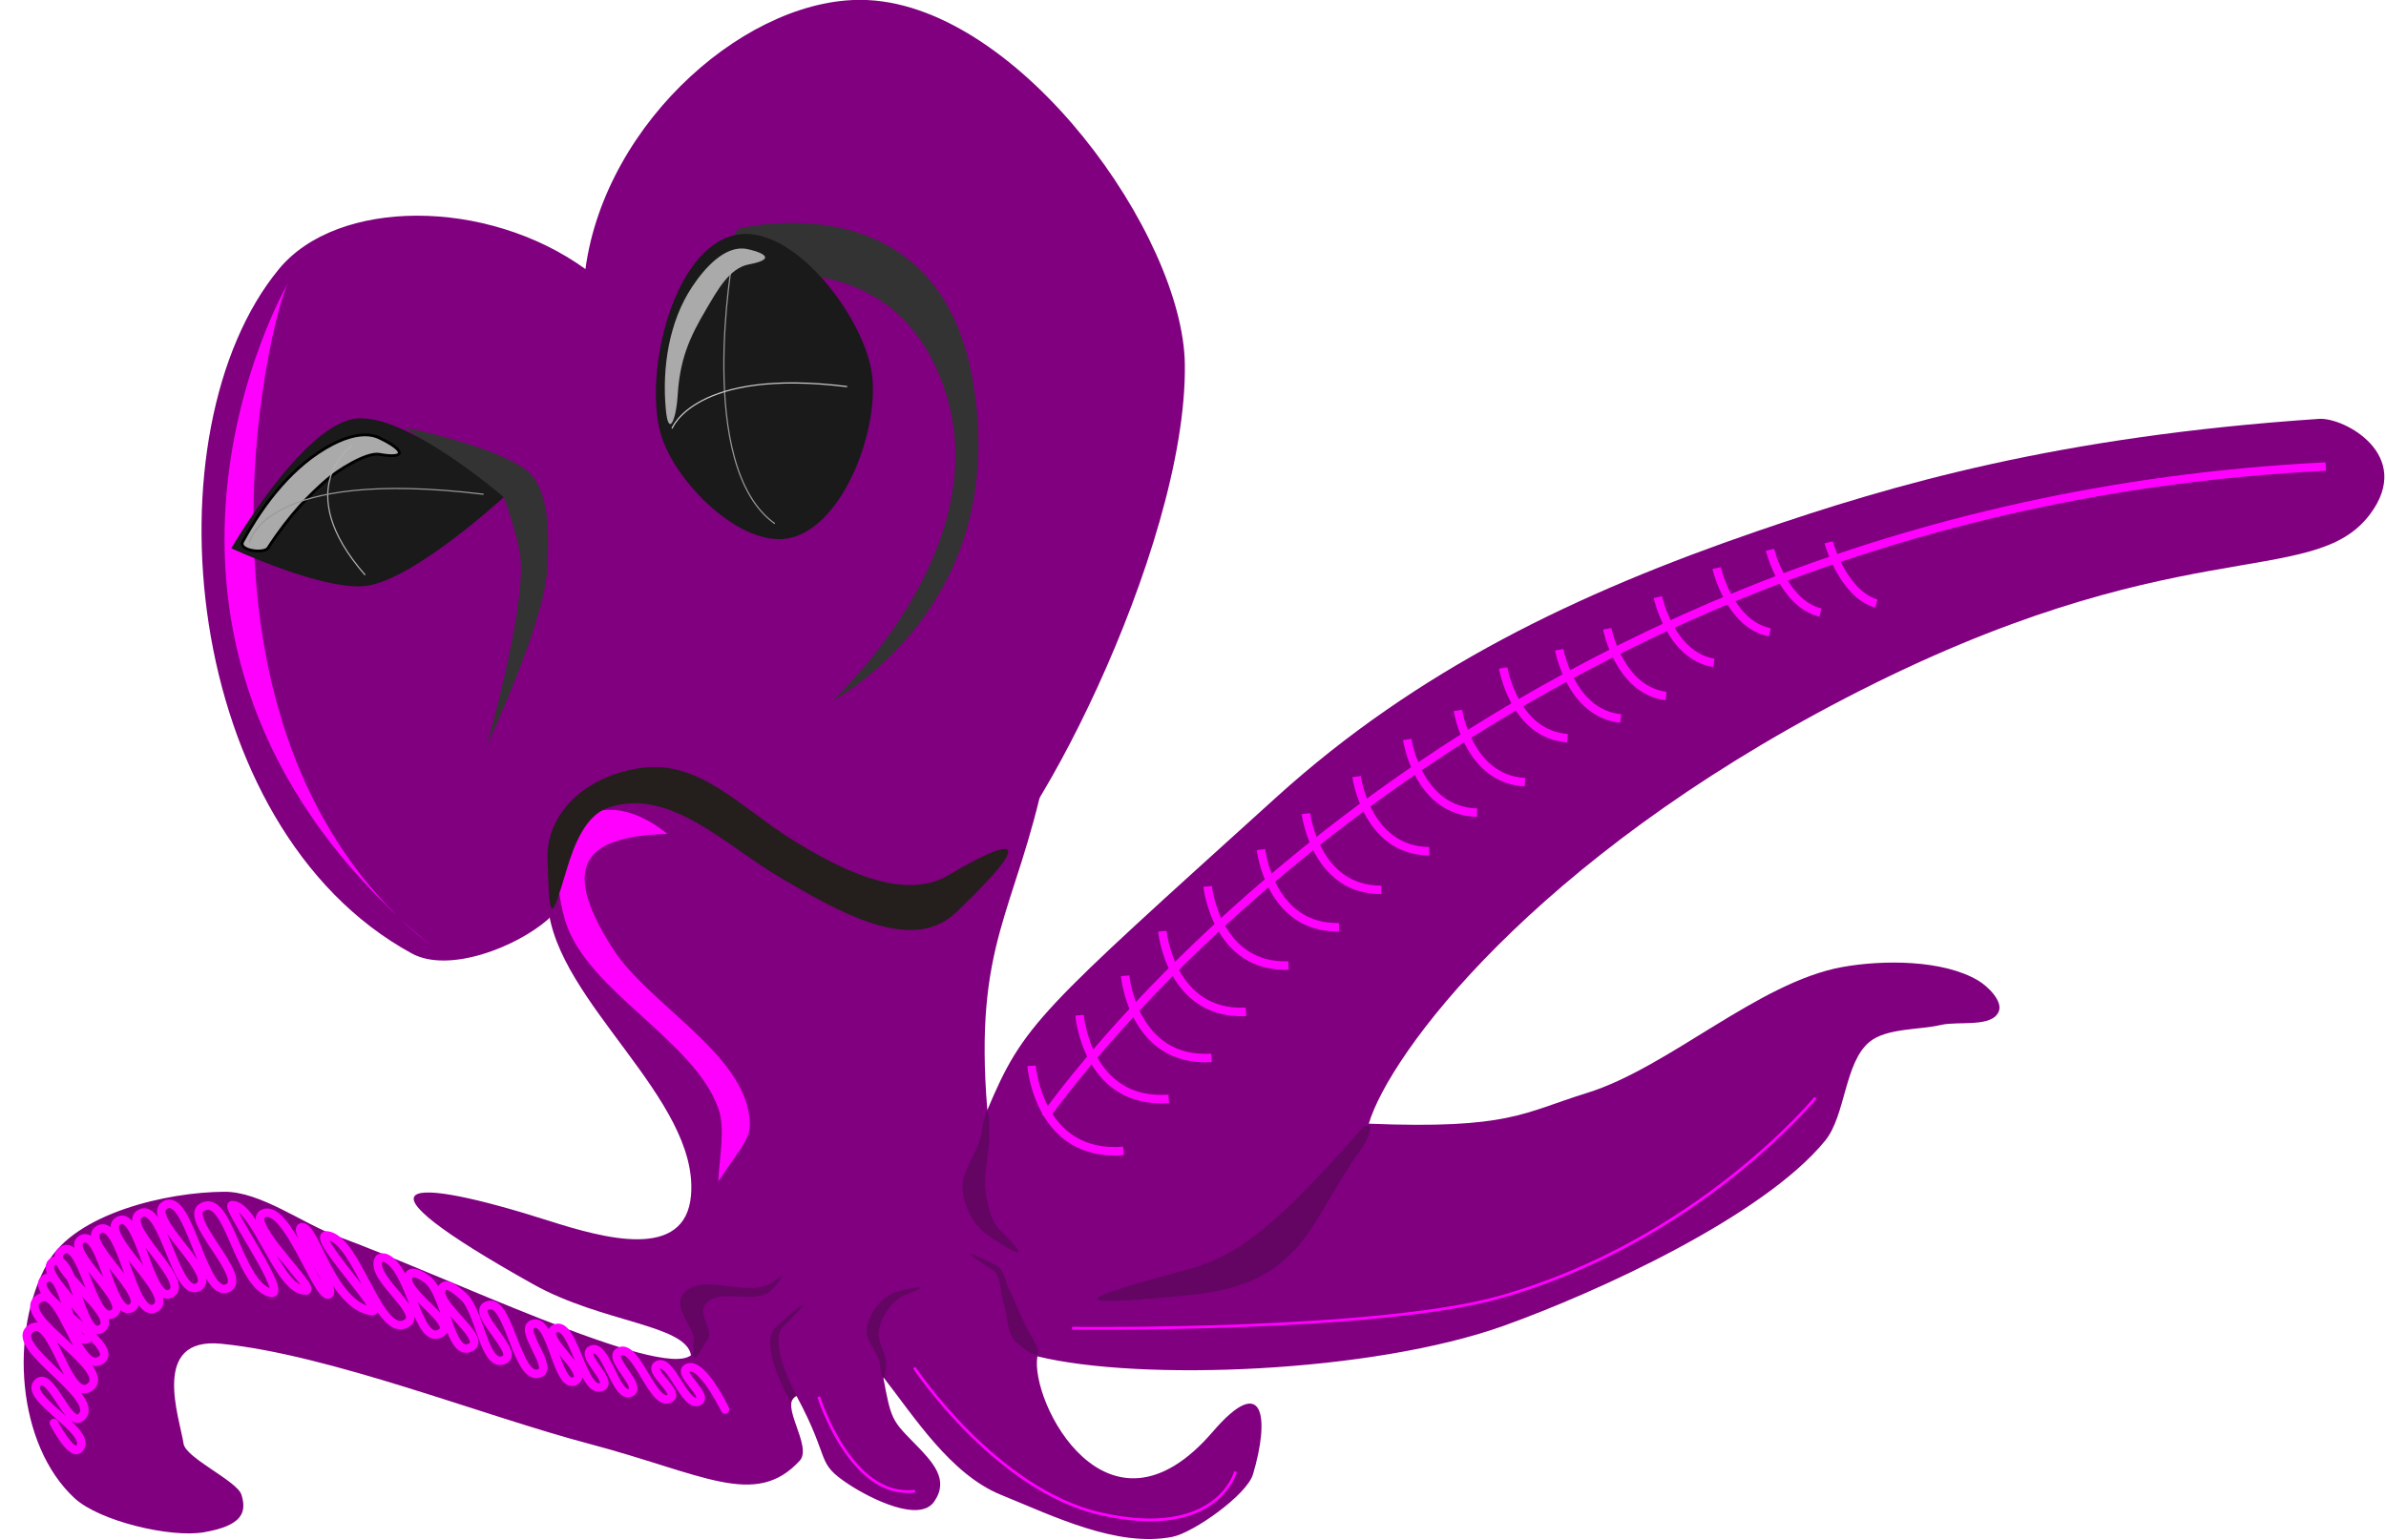 <?xml version="1.0" encoding="UTF-8" standalone="no"?>
<!-- Created with Inkscape (http://www.inkscape.org/) -->

<svg
   xmlns:dc="http://purl.org/dc/elements/1.1/"
   xmlns:cc="http://creativecommons.org/ns#"
   xmlns:rdf="http://www.w3.org/1999/02/22-rdf-syntax-ns#"
   xmlns:svg="http://www.w3.org/2000/svg"
   xmlns="http://www.w3.org/2000/svg"
   xmlns:sodipodi="http://sodipodi.sourceforge.net/DTD/sodipodi-0.dtd"
   xmlns:inkscape="http://www.inkscape.org/namespaces/inkscape"
   width="396.494"
   height="256"
   id="svg2"
   sodipodi:version="0.32"
   inkscape:version="0.47 r22583"
   version="1.0"
   sodipodi:docname="alienoctopus.svg"
   inkscape:output_extension="org.inkscape.output.svg.inkscape">
  <sodipodi:namedview
     id="base"
     pagecolor="#ffffff"
     bordercolor="#666666"
     borderopacity="1.0"
     inkscape:pageopacity="0.0"
     inkscape:pageshadow="2"
     inkscape:zoom="1"
     inkscape:cx="177.72531"
     inkscape:cy="106.80146"
     inkscape:document-units="px"
     inkscape:current-layer="layer1"
     showgrid="false"
     inkscape:window-width="1680"
     inkscape:window-height="1002"
     inkscape:window-x="0"
     inkscape:window-y="0"
     showguides="true"
     inkscape:guide-bbox="true"
     inkscape:window-maximized="1" />
  <defs
     id="defs4">
    <inkscape:perspective
       sodipodi:type="inkscape:persp3d"
       inkscape:vp_x="0 : 526.18109 : 1"
       inkscape:vp_y="0 : 1000 : 0"
       inkscape:vp_z="744.09448 : 526.18109 : 1"
       inkscape:persp3d-origin="372.04724 : 350.78739 : 1"
       id="perspective10" />
    <inkscape:perspective
       id="perspective2714"
       inkscape:persp3d-origin="372.04724 : 350.78739 : 1"
       inkscape:vp_z="744.09448 : 526.18109 : 1"
       inkscape:vp_y="0 : 1000 : 0"
       inkscape:vp_x="0 : 526.18109 : 1"
       sodipodi:type="inkscape:persp3d" />
    <filter
       inkscape:collect="always"
       id="filter4188"
       color-interpolation-filters="sRGB">
      <feGaussianBlur
         inkscape:collect="always"
         stdDeviation="2.583"
         id="feGaussianBlur4190" />
    </filter>
    <filter
       inkscape:collect="always"
       id="filter4544"
       x="-0.399"
       width="1.799"
       y="-0.425"
       height="1.849"
       color-interpolation-filters="sRGB">
      <feGaussianBlur
         inkscape:collect="always"
         stdDeviation="5.248"
         id="feGaussianBlur4546" />
    </filter>
    <filter
       inkscape:collect="always"
       id="filter4548"
       x="-0.412"
       width="1.824"
       y="-0.433"
       height="1.865"
       color-interpolation-filters="sRGB">
      <feGaussianBlur
         inkscape:collect="always"
         stdDeviation="5.248"
         id="feGaussianBlur4550" />
    </filter>
    <filter
       inkscape:collect="always"
       id="filter4552"
       x="-0.426"
       width="1.852"
       y="-0.441"
       height="1.882"
       color-interpolation-filters="sRGB">
      <feGaussianBlur
         inkscape:collect="always"
         stdDeviation="5.248"
         id="feGaussianBlur4554" />
    </filter>
    <filter
       inkscape:collect="always"
       id="filter4556"
       x="-0.44"
       width="1.881"
       y="-0.45"
       height="1.899"
       color-interpolation-filters="sRGB">
      <feGaussianBlur
         inkscape:collect="always"
         stdDeviation="5.248"
         id="feGaussianBlur4558" />
    </filter>
    <filter
       inkscape:collect="always"
       id="filter4560"
       x="-0.456"
       width="1.912"
       y="-0.458"
       height="1.917"
       color-interpolation-filters="sRGB">
      <feGaussianBlur
         inkscape:collect="always"
         stdDeviation="5.248"
         id="feGaussianBlur4562" />
    </filter>
    <filter
       inkscape:collect="always"
       id="filter4564"
       x="-0.473"
       width="1.946"
       y="-0.467"
       height="1.935"
       color-interpolation-filters="sRGB">
      <feGaussianBlur
         inkscape:collect="always"
         stdDeviation="5.248"
         id="feGaussianBlur4566" />
    </filter>
    <filter
       inkscape:collect="always"
       id="filter4568"
       x="-0.491"
       width="1.982"
       y="-0.477"
       height="1.954"
       color-interpolation-filters="sRGB">
      <feGaussianBlur
         inkscape:collect="always"
         stdDeviation="5.248"
         id="feGaussianBlur4570" />
    </filter>
    <filter
       inkscape:collect="always"
       id="filter4572"
       x="-0.51"
       width="2.02"
       y="-0.487"
       height="1.973"
       color-interpolation-filters="sRGB">
      <feGaussianBlur
         inkscape:collect="always"
         stdDeviation="5.248"
         id="feGaussianBlur4574" />
    </filter>
    <filter
       inkscape:collect="always"
       id="filter4576"
       x="-0.531"
       width="2.063"
       y="-0.497"
       height="1.993"
       color-interpolation-filters="sRGB">
      <feGaussianBlur
         inkscape:collect="always"
         stdDeviation="5.248"
         id="feGaussianBlur4578" />
    </filter>
    <filter
       inkscape:collect="always"
       id="filter4580"
       x="-0.554"
       width="2.108"
       y="-0.507"
       height="2.014"
       color-interpolation-filters="sRGB">
      <feGaussianBlur
         inkscape:collect="always"
         stdDeviation="5.248"
         id="feGaussianBlur4582" />
    </filter>
    <filter
       inkscape:collect="always"
       id="filter4584"
       x="-0.579"
       width="2.158"
       y="-0.518"
       height="2.036"
       color-interpolation-filters="sRGB">
      <feGaussianBlur
         inkscape:collect="always"
         stdDeviation="5.248"
         id="feGaussianBlur4586" />
    </filter>
    <filter
       inkscape:collect="always"
       id="filter4588"
       x="-0.606"
       width="2.213"
       y="-0.53"
       height="2.059"
       color-interpolation-filters="sRGB">
      <feGaussianBlur
         inkscape:collect="always"
         stdDeviation="5.248"
         id="feGaussianBlur4590" />
    </filter>
    <filter
       inkscape:collect="always"
       id="filter4592"
       x="-0.636"
       width="2.273"
       y="-0.542"
       height="2.083"
       color-interpolation-filters="sRGB">
      <feGaussianBlur
         inkscape:collect="always"
         stdDeviation="5.248"
         id="feGaussianBlur4594" />
    </filter>
    <filter
       inkscape:collect="always"
       id="filter4596"
       x="-0.669"
       width="2.339"
       y="-0.554"
       height="2.108"
       color-interpolation-filters="sRGB">
      <feGaussianBlur
         inkscape:collect="always"
         stdDeviation="5.248"
         id="feGaussianBlur4598" />
    </filter>
    <filter
       inkscape:collect="always"
       id="filter4600"
       x="-0.706"
       width="2.412"
       y="-0.567"
       height="2.135"
       color-interpolation-filters="sRGB">
      <feGaussianBlur
         inkscape:collect="always"
         stdDeviation="5.248"
         id="feGaussianBlur4602" />
    </filter>
    <filter
       inkscape:collect="always"
       id="filter4604"
       x="-0.747"
       width="2.494"
       y="-0.581"
       height="2.162"
       color-interpolation-filters="sRGB">
      <feGaussianBlur
         inkscape:collect="always"
         stdDeviation="5.248"
         id="feGaussianBlur4606" />
    </filter>
    <filter
       inkscape:collect="always"
       id="filter4608"
       x="-0.387"
       width="1.775"
       y="-0.417"
       height="1.833"
       color-interpolation-filters="sRGB">
      <feGaussianBlur
         inkscape:collect="always"
         stdDeviation="5.248"
         id="feGaussianBlur4610" />
    </filter>
    <filter
       inkscape:collect="always"
       id="filter4612"
       color-interpolation-filters="sRGB">
      <feGaussianBlur
         inkscape:collect="always"
         stdDeviation="5.248"
         id="feGaussianBlur4614" />
    </filter>
    <filter
       inkscape:collect="always"
       id="filter4668"
       color-interpolation-filters="sRGB">
      <feGaussianBlur
         inkscape:collect="always"
         stdDeviation="2.093"
         id="feGaussianBlur4670" />
    </filter>
    <filter
       inkscape:collect="always"
       id="filter4676"
       x="-0.131"
       width="1.262"
       y="-0.133"
       height="1.266"
       color-interpolation-filters="sRGB">
      <feGaussianBlur
         inkscape:collect="always"
         stdDeviation="1.859"
         id="feGaussianBlur4678" />
    </filter>
    <filter
       inkscape:collect="always"
       id="filter4720"
       color-interpolation-filters="sRGB">
      <feGaussianBlur
         inkscape:collect="always"
         stdDeviation="3.34"
         id="feGaussianBlur4722" />
    </filter>
    <filter
       inkscape:collect="always"
       id="filter4772"
       x="-0.194"
       width="1.388"
       y="-0.1"
       height="1.2"
       color-interpolation-filters="sRGB">
      <feGaussianBlur
         inkscape:collect="always"
         stdDeviation="5.484"
         id="feGaussianBlur4774" />
    </filter>
    <filter
       inkscape:collect="always"
       id="filter4788"
       x="-0.101"
       width="1.201"
       y="-0.032"
       height="1.063"
       color-interpolation-filters="sRGB">
      <feGaussianBlur
         inkscape:collect="always"
         stdDeviation="3.086"
         id="feGaussianBlur4790" />
    </filter>
    <filter
       inkscape:collect="always"
       id="filter4852"
       x="-0.29"
       width="1.58"
       y="-0.131"
       height="1.261"
       color-interpolation-filters="sRGB">
      <feGaussianBlur
         inkscape:collect="always"
         stdDeviation="6.118"
         id="feGaussianBlur4854" />
    </filter>
    <filter
       inkscape:collect="always"
       id="filter5040"
       x="-0.251"
       width="1.501"
       y="-0.129"
       height="1.258"
       color-interpolation-filters="sRGB">
      <feGaussianBlur
         inkscape:collect="always"
         stdDeviation="21.577"
         id="feGaussianBlur5042" />
    </filter>
    <filter
       inkscape:collect="always"
       id="filter5140"
       x="-0.441"
       width="1.882"
       y="-0.128"
       height="1.255"
       color-interpolation-filters="sRGB">
      <feGaussianBlur
         inkscape:collect="always"
         stdDeviation="2.428"
         id="feGaussianBlur5142" />
    </filter>
    <filter
       inkscape:collect="always"
       id="filter5144"
       x="-0.07"
       width="1.141"
       y="-0.304"
       height="1.607"
       color-interpolation-filters="sRGB">
      <feGaussianBlur
         inkscape:collect="always"
         stdDeviation="2.428"
         id="feGaussianBlur5146" />
    </filter>
    <filter
       inkscape:collect="always"
       id="filter5148"
       x="-0.324"
       width="1.647"
       y="-0.062"
       height="1.124"
       color-interpolation-filters="sRGB">
      <feGaussianBlur
         inkscape:collect="always"
         stdDeviation="2.428"
         id="feGaussianBlur5150" />
    </filter>
    <filter
       inkscape:collect="always"
       id="filter5152"
       x="-0.094"
       width="1.188"
       y="-0.362"
       height="1.723"
       color-interpolation-filters="sRGB">
      <feGaussianBlur
         inkscape:collect="always"
         stdDeviation="2.428"
         id="feGaussianBlur5154" />
    </filter>
    <filter
       inkscape:collect="always"
       id="filter5172"
       x="-0.094"
       width="1.189"
       y="-0.128"
       height="1.256"
       color-interpolation-filters="sRGB">
      <feGaussianBlur
         inkscape:collect="always"
         stdDeviation="2.189"
         id="feGaussianBlur5174" />
    </filter>
    <filter
       inkscape:collect="always"
       id="filter5176"
       x="-0.148"
       width="1.296"
       y="-0.085"
       height="1.169"
       color-interpolation-filters="sRGB">
      <feGaussianBlur
         inkscape:collect="always"
         stdDeviation="2.189"
         id="feGaussianBlur5178" />
    </filter>
    <filter
       inkscape:collect="always"
       id="filter5186"
       color-interpolation-filters="sRGB">
      <feGaussianBlur
         inkscape:collect="always"
         stdDeviation="1.103"
         id="feGaussianBlur5188" />
    </filter>
  </defs>
  <g
     inkscape:label="Capa 1"
     inkscape:groupmode="layer"
     id="layer1"
     transform="translate(-215.211,-271.406)">
    <g
       id="g5190"
       transform="matrix(0.47,0,0,0.47,176.641,238.924)">
      <path
         sodipodi:nodetypes="cssscsssssssssscssscsssscssssssssczssssccs"
         id="path3492"
         d="m 275.81,389.44 c 2.999,34.118 53.4,68.219 50.574,102.352 -1.929,23.293 -30.727,15.287 -50.376,9.022 -49.962,-15.93 -73.619,-15.688 -5.385,22.501 24.234,13.564 53.922,14.222 55.761,25.071 -10.727,8.77 -87.993,-28.554 -125.23,-42.145 -12.036,-4.393 -26.924,-15.709 -39.737,-15.654 -20.258,0.087 -52.747,7.594 -62.615,25.287 -13.568,24.325 -10.822,64.181 9.633,83.086 8.791,8.124 33.965,14.099 45.757,12.041 13.723,-2.395 15.134,-7.129 13.246,-13.246 -1.515,-4.906 -19.711,-12.984 -20.47,-18.062 -1.349,-9.017 -11.946,-37.883 13.336,-35.351 38.489,3.854 92.561,25.463 129.957,35.351 40.582,10.731 58.808,23.05 74.549,6.021 4.716,-5.103 -7.543,-20.284 -1.096,-22.879 12.473,23.257 6.39,23.331 18.546,31.292 7.705,5.045 24.898,13.618 30.103,6.021 5.325,-7.771 -0.137,-13.671 -7.595,-21.239 -7.459,-7.567 -7.766,-8.357 -10.43,-22.795 11.047,14.164 23.841,34.401 41.624,41.642 18.429,7.503 41.073,18.707 60.598,14.872 7.452,-1.464 26.334,-14.821 28.509,-22.097 5.875,-19.656 4.169,-36.456 -14.225,-15.062 -37.22,43.29 -64.795,-10.756 -61.994,-26.687 36.284,8.951 118.278,5.896 164.967,-10.837 32.653,-11.703 91.608,-38.552 113.548,-65.419 7.261,-8.892 6.811,-27.598 15.654,-34.92 6.007,-4.973 17.698,-4.225 25.287,-6.021 6.139,-1.453 18.155,1.052 20.47,-4.817 1.434,-3.635 -3.876,-8.824 -7.225,-10.837 -12.446,-7.481 -33.877,-7.407 -48.166,-4.817 -29.726,5.388 -61.44,35.654 -90.31,44.553 -22.311,6.877 -27.271,12.856 -77.065,10.837 7.393,-24.746 58.121,-93.186 168.579,-150.517 116.451,-60.441 165.12,-37.882 185.437,-65.023 15.638,-20.89 -9.114,-34.32 -18.062,-33.716 -92.153,6.22 -150.174,23.064 -198.683,39.737 -63.558,21.845 -119.952,48.827 -169.784,93.923 -84.44,76.416 -89.462,80.212 -102.352,110.781 -4.852,-59.392 9.941,-69.458 20.47,-119.21 -36.704,78.791 -185.786,-65.378 -175.804,46.961 z"
         style="fill:#800080;fill-rule:evenodd;stroke:none" />
      <path
         sodipodi:nodetypes="csscssssss"
         id="path2720"
         d="m 275.81,394.257 c -11.21,9.807 -35.091,19.175 -48.166,12.041 -81.652,-44.548 -94.018,-184.968 -46.961,-242.032 20.684,-25.083 73.368,-25.258 108.372,-1e-5 7.127,-52.696 58.604,-97.228 99.944,-95.127 53.93,2.741 111.428,83.204 111.985,128.843 0.82,65.742 -57.349,176.917 -77.065,184.233 -9.507,3.528 -23.83,-0.15 -33.716,-2.408 -23.87,-5.452 -51.487,-27.776 -75.861,-30.103 -56.901,-5.433 -30.705,37.704 -38.532,44.553 z"
         style="fill:#800080;fill-rule:evenodd;stroke:none" />
      <path
         transform="matrix(0.421,0,0,0.421,303.506,299.431)"
         sodipodi:nodetypes="cscccsc"
         id="path3500"
         d="m 173.337,41.345 c 0,0 152.226,-78.747 117.143,-271.429 C 259.998,-397.496 94.286,-355 94.286,-355 l -5.208,7.397 19.213,31.439 c 67.359,-5.468 128.611,13.961 157.197,90.825 50.665,136.233 -92.151,266.684 -92.151,266.684 z"
         style="fill:#333333;fill-rule:evenodd;stroke:none;filter:url(#filter5040)" />
      <path
         sodipodi:nodetypes="cssss"
         id="path3496"
         d="m 315.547,222.065 c -5.804,-21.644 4.581,-65.137 26.491,-69.84 19.98,-4.288 44.81,28.008 48.166,48.166 3.237,19.442 -9.645,54.788 -28.899,59.003 -17.306,3.789 -41.169,-20.217 -45.757,-37.328 z"
         style="fill:#1a1a1a;fill-rule:evenodd;stroke:none" />
      <path
         sodipodi:nodetypes="csccssc"
         id="path3498"
         d="m 254.136,332.846 c 0,0 13.191,-45.953 12.041,-65.023 -0.517,-8.571 -6.021,-22.879 -6.021,-22.879 l -34.924,-24.606 c 0,0 31.435,6.259 42.94,15.045 8.604,6.571 8.044,24.525 7.361,35.33 -1.244,19.675 -21.397,62.133 -21.397,62.133 z"
         style="fill:#333333;fill-rule:evenodd;stroke:none;filter:url(#filter4852)" />
      <path
         sodipodi:nodetypes="ccc"
         id="path6662"
         d="m 184,169 c 0,0 -76,130 51,235 -93.476,-73.689 -57.755,-222.388 -51,-235 z"
         style="fill:#ff00ff;fill-rule:evenodd;stroke:none;filter:url(#filter4788)" />
      <path
         sodipodi:nodetypes="cscsc"
         id="path3494"
         d="m 163.826,263.006 c 0,0 33.357,15.544 48.166,13.246 17.03,-2.644 48.166,-31.308 48.166,-31.308 0,0 -35.292,-30.648 -52.982,-27.695 -18.651,3.113 -43.349,45.757 -43.349,45.757 z"
         style="fill:#1a1a1a;fill-rule:evenodd;stroke:none" />
      <path
         sodipodi:nodetypes="cssssss"
         transform="translate(90.437,68.014)"
         id="path3722"
         d="m 125.777,155.963 c -5.017,-2.42 -11.621,-0.335 -16.561,2.238 -13.86,7.218 -24.3,20.745 -31.78,34.466 -1.706,3.13 7.576,4.364 8.951,2.238 7.863,-12.157 14.905,-18.987 20.728,-24.084 3.566,-3.122 14,-9.893 18.662,-9.039 9.003,1.649 9.797,-1.093 0,-5.819 z"
         style="fill:#aaaaaa;stroke:#000000;stroke-width:1px;stroke-linecap:butt;stroke-linejoin:miter;stroke-opacity:1;filter:url(#filter5172)" />
      <path
         sodipodi:nodetypes="cc"
         id="path3502"
         d="m 451.615,464.097 c 0,0 147.113,-214.728 452.756,-229.99"
         style="fill:none;stroke:#ff00ff;stroke-width:3;stroke-linecap:butt;stroke-linejoin:miter;stroke-miterlimit:4;stroke-opacity:1;stroke-dasharray:none;filter:url(#filter4612)" />
      <path
         id="path3504"
         d="m 446.798,446.035 c 0,0 2.408,32.512 32.512,30.103"
         style="fill:none;stroke:#ff00ff;stroke-width:3;stroke-linecap:butt;stroke-linejoin:miter;stroke-miterlimit:4;stroke-opacity:1;stroke-dasharray:none;filter:url(#filter4608)" />
      <path
         id="path3506"
         d="m 728.623,260.906 c 0,0 4.817,18.062 16.858,21.674"
         style="fill:none;stroke:#ff00ff;stroke-width:3;stroke-linecap:butt;stroke-linejoin:miter;stroke-miterlimit:4;stroke-opacity:1;stroke-dasharray:none;filter:url(#filter4604)" />
      <path
         sodipodi:nodetypes="cssssssssssssssssssssssssssssssssssssssssssssssssssssssss"
         id="path3508"
         d="m 338.426,567.594 c 0,0 -8.492,-17.737 -13.561,-14.578 -3.142,1.958 7.424,9.381 4.407,11.527 -4.764,3.39 -10.196,-15.994 -14.917,-12.544 -3.019,2.207 7.796,9.362 4.746,11.527 -5.992,4.254 -12.13,-20.252 -18.308,-16.273 -3.76,2.421 8.263,11.974 4.407,14.239 -5.334,3.134 -8.914,-18.066 -14.239,-14.917 -3.489,2.063 7.625,10.939 4.068,12.883 -6.97,3.811 -10.141,-24.431 -16.951,-20.342 -5.084,3.053 12.608,15.365 7.459,18.308 -6.552,3.745 -8.316,-22.967 -15.256,-20.003 -4.829,2.062 7.517,15.173 2.712,17.29 -8.343,3.678 -10.988,-28.111 -18.986,-23.732 -5.276,2.888 11.851,16.357 6.442,18.986 -7.206,3.501 -8.549,-17.1 -14.578,-22.376 -1.78,-1.558 -5.436,-5.052 -7.12,-3.39 -5.02,4.955 16.012,17.958 9.832,21.359 -7.538,4.149 -8.66,-18.978 -15.595,-24.071 -1.531,-1.125 -4.918,-3.181 -6.103,-1.695 -4.397,5.516 17.136,16.888 11.188,20.681 -8.336,5.315 -10.538,-22.642 -19.664,-26.444 -0.664,-0.277 -2.022,-0.289 -2.373,0.339 -3.626,6.48 16.163,18.834 9.832,22.715 -9.793,6.003 -17.239,-29.468 -28.017,-31.041 -7.034,-1.027 20.419,27.361 15.785,26.756 -14.229,-1.857 -20.12,-29.92 -24.761,-29.694 -4.405,0.214 13.283,23.033 9.275,23.835 -4.053,0.812 -15.041,-33.357 -23.284,-28.478 -5.841,3.457 19.423,26.717 15.446,27.027 -9.57,0.747 -17.8,-30.216 -26.173,-30.187 -2.864,0.01 21.192,33.518 13.249,30.933 -11.283,-3.673 -14.523,-35.456 -23.827,-30.214 -7.005,3.947 16.276,24.61 9.249,28.519 -8.9,4.95 -13.797,-34.533 -22.471,-29.197 -7.177,4.416 19.157,24.473 11.961,28.858 -7.963,4.852 -12.604,-30.512 -20.694,-25.875 -7.343,4.209 18.281,24.174 10.862,28.248 -7.382,4.053 -11.201,-29.931 -18.497,-25.725 -7.741,4.462 20.796,26.318 13.073,30.811 -8.212,4.777 -11.911,-32.486 -20.098,-27.665 -7.066,4.161 18.694,23.514 11.622,27.665 -7.07,4.15 -10.566,-28.413 -17.643,-24.274 -6.687,3.91 17.842,22.321 11.201,26.309 -7.381,4.432 -10.698,-26.987 -17.969,-22.376 -7.836,4.97 21.61,23.182 13.561,27.8 -6.998,4.015 -9.593,-27.702 -16.721,-23.922 -7.375,3.912 19.646,23.321 12.313,27.312 -6.865,3.737 -8.131,-25.235 -14.917,-21.359 -8.932,5.102 28.046,23.992 19.135,29.13 -8.215,4.736 -13.685,-27.037 -21.657,-21.901 -9.694,6.245 27.329,24.959 17.779,31.421 -7.802,5.279 -12.809,-26.161 -20.613,-20.884 -9.061,6.126 26.072,24.693 17.535,31.53 -4.326,3.464 -10.473,-15.944 -14.849,-12.544 -6.577,5.109 20.15,17.757 14.253,23.637 -2.707,2.699 -8.869,-9.194 -8.869,-9.194"
         style="fill:none;stroke:#ff00ff;stroke-width:3;stroke-linecap:round;stroke-linejoin:miter;stroke-miterlimit:4;stroke-opacity:1;stroke-dasharray:none;filter:url(#filter4720)" />
      <path
         id="path3510"
         d="m 341.201,160.065 c 0,0 -13.463,74.045 14.809,94.24"
         style="fill:none;stroke:#999999;stroke-width:0.421px;stroke-linecap:butt;stroke-linejoin:miter;stroke-opacity:1;filter:url(#filter5148)" />
      <path
         id="path3512"
         d="m 319.661,220.648 c 0,0 8.078,-21.54 61.929,-14.809"
         style="fill:none;stroke:#cccccc;stroke-width:0.421px;stroke-linecap:butt;stroke-linejoin:miter;stroke-opacity:1;filter:url(#filter5152)" />
      <path
         id="path4055"
         d="m 707.856,263.552 c 0,0 4.666,18.965 17.836,22.201"
         style="fill:none;stroke:#ff00ff;stroke-width:3;stroke-linecap:butt;stroke-linejoin:miter;stroke-miterlimit:4;stroke-opacity:1;stroke-dasharray:none;filter:url(#filter4600)" />
      <path
         id="path4057"
         d="m 688.992,270.006 c 0,0 4.516,19.868 18.815,22.728"
         style="fill:none;stroke:#ff00ff;stroke-width:3;stroke-linecap:butt;stroke-linejoin:miter;stroke-miterlimit:4;stroke-opacity:1;stroke-dasharray:none;filter:url(#filter4596)" />
      <path
         id="path4059"
         d="m 668.225,280.267 c 0,0 4.365,20.771 19.793,23.255"
         style="fill:none;stroke:#ff00ff;stroke-width:3;stroke-linecap:butt;stroke-linejoin:miter;stroke-miterlimit:4;stroke-opacity:1;stroke-dasharray:none;filter:url(#filter4592)" />
      <path
         id="path4061"
         d="m 650.313,291.481 c 0,0 4.214,21.674 20.771,23.782"
         style="fill:none;stroke:#ff00ff;stroke-width:3;stroke-linecap:butt;stroke-linejoin:miter;stroke-miterlimit:4;stroke-opacity:1;stroke-dasharray:none;filter:url(#filter4588)" />
      <path
         id="path4063"
         d="m 633.354,298.887 c 0,0 4.064,22.578 21.75,24.309"
         style="fill:none;stroke:#ff00ff;stroke-width:3;stroke-linecap:butt;stroke-linejoin:miter;stroke-miterlimit:4;stroke-opacity:1;stroke-dasharray:none;filter:url(#filter4584)" />
      <path
         id="path4065"
         d="m 613.538,305.34 c 0,0 3.913,23.481 22.728,24.835"
         style="fill:none;stroke:#ff00ff;stroke-width:3;stroke-linecap:butt;stroke-linejoin:miter;stroke-miterlimit:4;stroke-opacity:1;stroke-dasharray:none;filter:url(#filter4580)" />
      <path
         id="path4067"
         d="m 597.531,320.362 c 0,0 3.763,24.384 23.706,25.362"
         style="fill:none;stroke:#ff00ff;stroke-width:3;stroke-linecap:butt;stroke-linejoin:miter;stroke-miterlimit:4;stroke-opacity:1;stroke-dasharray:none;filter:url(#filter4576)" />
      <path
         id="path4069"
         d="m 579.619,330.623 c 0,0 3.612,25.287 24.685,25.889"
         style="fill:none;stroke:#ff00ff;stroke-width:3;stroke-linecap:butt;stroke-linejoin:miter;stroke-miterlimit:4;stroke-opacity:1;stroke-dasharray:none;filter:url(#filter4572)" />
      <path
         id="path4071"
         d="m 561.707,343.741 c 0,0 3.462,26.19 25.663,26.416"
         style="fill:none;stroke:#ff00ff;stroke-width:3;stroke-linecap:butt;stroke-linejoin:miter;stroke-miterlimit:4;stroke-opacity:1;stroke-dasharray:none;filter:url(#filter4568)" />
      <path
         id="path4073"
         d="m 543.796,356.858 c 0,0 3.311,27.093 26.642,26.943"
         style="fill:none;stroke:#ff00ff;stroke-width:3;stroke-linecap:butt;stroke-linejoin:miter;stroke-miterlimit:4;stroke-opacity:1;stroke-dasharray:none;filter:url(#filter4564)" />
      <path
         id="path4075"
         d="m 527.897,369.569 c 0,0 3.161,27.996 27.62,27.469"
         style="fill:none;stroke:#ff00ff;stroke-width:3;stroke-linecap:butt;stroke-linejoin:miter;stroke-miterlimit:4;stroke-opacity:1;stroke-dasharray:none;filter:url(#filter4560)" />
      <path
         id="path4077"
         d="m 509.034,382.577 c 0,0 3.01,28.899 28.598,27.996"
         style="fill:none;stroke:#ff00ff;stroke-width:3;stroke-linecap:butt;stroke-linejoin:miter;stroke-miterlimit:4;stroke-opacity:1;stroke-dasharray:none;filter:url(#filter4556)" />
      <path
         id="path4079"
         d="m 493.026,398.442 c 0,0 2.86,29.802 29.577,28.523"
         style="fill:none;stroke:#ff00ff;stroke-width:3;stroke-linecap:butt;stroke-linejoin:miter;stroke-miterlimit:4;stroke-opacity:1;stroke-dasharray:none;filter:url(#filter4552)" />
      <path
         id="path4081"
         d="m 479.874,414.197 c 0,0 2.709,30.706 30.555,29.05"
         style="fill:none;stroke:#ff00ff;stroke-width:3;stroke-linecap:butt;stroke-linejoin:miter;stroke-miterlimit:4;stroke-opacity:1;stroke-dasharray:none;filter:url(#filter4548)" />
      <path
         id="path4083"
         d="m 463.758,428.157 c 0,0 2.559,31.609 31.533,29.577"
         style="fill:none;stroke:#ff00ff;stroke-width:3;stroke-linecap:butt;stroke-linejoin:miter;stroke-miterlimit:4;stroke-opacity:1;stroke-dasharray:none;filter:url(#filter4544)" />
      <path
         id="path4133"
         d="m 206.405,226.774 c 0,0 -21.895,15.231 4.76,45.694"
         style="fill:none;stroke:#b3b3b3;stroke-width:0.421;stroke-linecap:butt;stroke-linejoin:miter;stroke-miterlimit:4;stroke-opacity:1;stroke-dasharray:none;filter:url(#filter5140)" />
      <path
         id="path4135"
         d="m 170.231,261.045 c 0,0 4.76,-26.655 82.821,-17.135"
         style="fill:none;stroke:#999999;stroke-width:0.421px;stroke-linecap:butt;stroke-linejoin:miter;stroke-opacity:1;filter:url(#filter5144)" />
      <path
         sodipodi:nodetypes="csc"
         id="path6536"
         d="m 461.11,538.851 c 0,0 107.468,1.338 151.256,-11.014 69.922,-19.724 111.606,-70.488 111.606,-70.488"
         style="fill:none;stroke:#ff00ff;stroke-width:1px;stroke-linecap:butt;stroke-linejoin:miter;stroke-opacity:1;filter:url(#filter4188)" />
      <path
         sodipodi:nodetypes="csc"
         id="path6538"
         d="m 405.307,552.801 c 0,0 28.697,43.201 65.902,51.674 41.399,9.428 47.704,-14.899 47.704,-14.899"
         style="fill:none;stroke:#ff00ff;stroke-width:1px;stroke-linecap:butt;stroke-linejoin:miter;stroke-opacity:1;filter:url(#filter4668)" />
      <path
         sodipodi:nodetypes="cc"
         id="path6540"
         d="m 371.531,563.081 c 0,0 11.288,36.314 34.05,33.377"
         style="fill:none;stroke:#ff00ff;stroke-width:1px;stroke-linecap:butt;stroke-linejoin:miter;stroke-opacity:1;filter:url(#filter4676)" />
      <path
         sodipodi:nodetypes="cssscssc"
         id="path6792"
         d="m 336,487 c 0.455,-9.19 2.622,-18.654 0,-26 -8.601,-24.094 -46.437,-41.561 -54,-66 -3.115,-10.067 -5.179,-28.354 3,-35 7.74,-6.289 19.581,-6.851 33,4 -26.056,0.872 -40.077,8.599 -19,41 12.442,19.127 45.304,36.342 48,59 0.904,7.595 -1.451,8.567 -11,23 z"
         style="fill:#ff00ff;fill-rule:evenodd;stroke:none;filter:url(#filter4772)" />
      <path
         sodipodi:nodetypes="cssss"
         id="path3720"
         d="m 562.878,469.011 c -28.636,32.292 -42.216,43.974 -60.539,48.928 -39.437,10.663 -46.898,13.928 0.678,9.151 40.264,-4.042 41.682,-25.757 59.974,-51.109 4.908,-6.803 4.501,-12.174 -0.113,-6.97 z"
         style="fill:#640564;fill-opacity:1;stroke:none" />
      <path
         sodipodi:nodetypes="cssssss"
         transform="translate(90.437,68.014)"
         id="path3724"
         d="m 227.046,145.989 c 0.92,9.712 3.599,4.051 4.178,-5.086 0.791,-12.498 3.931,-20.128 10.353,-30.878 3.667,-6.139 7.865,-14.125 14.894,-15.439 11.408,-2.133 2.662,-4.8 -0.908,-5.449 -7.701,-1.4 -14.926,6.919 -19.253,13.441 -8.18,12.329 -10.659,28.681 -9.263,43.411 z"
         style="fill:#aaaaaa;stroke:none;filter:url(#filter5176)" />
      <path
         sodipodi:nodetypes="csssscc"
         id="path3802"
         d="m 327.446,542.134 c -1.494,-5.006 -7.003,-10.876 -4.003,-15.153 6.154,-8.773 23.48,1.898 32.021,-4.574 6.983,-5.292 -0.739,3.275 -1.429,3.717 -6.455,4.129 -17.871,-1.752 -22.586,4.288 -3.054,3.913 3.941,9.792 0.286,13.151 -5.35,9.68 -4.989,5.237 -4.288,-1.429 z"
         style="fill:#640564;fill-opacity:1;stroke:none" />
      <path
         sodipodi:nodetypes="csscc"
         transform="translate(90.437,68.014)"
         id="path3804"
         d="m 271.121,496.828 c 0,0 -11.755,-20.233 -5.223,-26.366 7.244,-6.801 15.97,-13.457 2.736,-0.249 -5.79,5.778 4.477,24.127 4.477,24.127 l -1.99,2.487 z"
         style="fill:#640564;fill-opacity:1;stroke:none" />
      <path
         sodipodi:nodetypes="cssssss"
         transform="translate(90.437,68.014)"
         id="path3806"
         d="m 302.763,483.76 c 0.767,6.56 1.854,5.628 2.167,0 0.236,-4.251 -3.513,-8.378 -2.528,-12.52 1.217,-5.115 4.83,-10.546 9.751,-12.399 11.795,-4.443 -0.684,-1.758 -3.611,-0.843 -5.252,1.642 -9.54,7.337 -10.473,12.761 -0.781,4.541 4.16,8.425 4.695,13.001 z"
         style="fill:#640564;fill-opacity:1;stroke:none" />
      <path
         sodipodi:nodetypes="cssssss"
         transform="translate(90.437,68.014)"
         id="path3808"
         d="m 338.622,401.861 c 1.218,-7.585 2.909,-12.598 2.818,0.604 -0.047,6.924 -2.301,13.899 -1.208,20.736 0.752,4.701 1.819,9.971 5.234,13.287 14.793,14.367 -0.433,4.27 -4.429,1.611 -5.128,-3.413 -8.464,-9.975 -9.059,-16.106 -0.683,-7.034 5.523,-13.155 6.644,-20.132 z"
         style="fill:#640564;fill-opacity:1;stroke:none" />
      <path
         sodipodi:nodetypes="cssssss"
         transform="translate(90.437,68.014)"
         id="path3810"
         d="m 351.104,475.947 c 9.138,7.855 8.767,3.571 5.234,-2.215 -3.254,-5.329 -5.259,-11.327 -8.053,-16.911 -1.357,-2.711 -1.548,-6.635 -4.228,-8.053 -9.898,-5.236 -13.772,-6.185 -1.812,1.208 3.629,2.243 2.849,8.042 4.228,12.079 1.578,4.619 0.929,10.71 4.63,13.891 z"
         style="fill:#640564;fill-opacity:1;stroke:none" />
      <path
         sodipodi:nodetypes="cssssssss"
         transform="translate(90.437,68.014)"
         id="path5180"
         d="m 185.213,304.796 c 0.704,23.783 1.284,22.125 6.787,3.794 2.552,-8.501 6.557,-19.261 15,-22 21.563,-6.995 40.978,13.411 60.522,24.897 20.641,12.131 46.549,27.182 62.051,12.368 37.447,-35.785 8.37,-19.794 -2.573,-13.265 -16.456,9.819 -40.068,-3.044 -56,-13 -17.078,-10.672 -31.844,-27.41 -51.838,-25 -20.096,2.423 -34.43,15.933 -33.949,32.206 z"
         style="fill:#241f1c;stroke:none;filter:url(#filter5186)" />
    </g>
  </g>
</svg>
